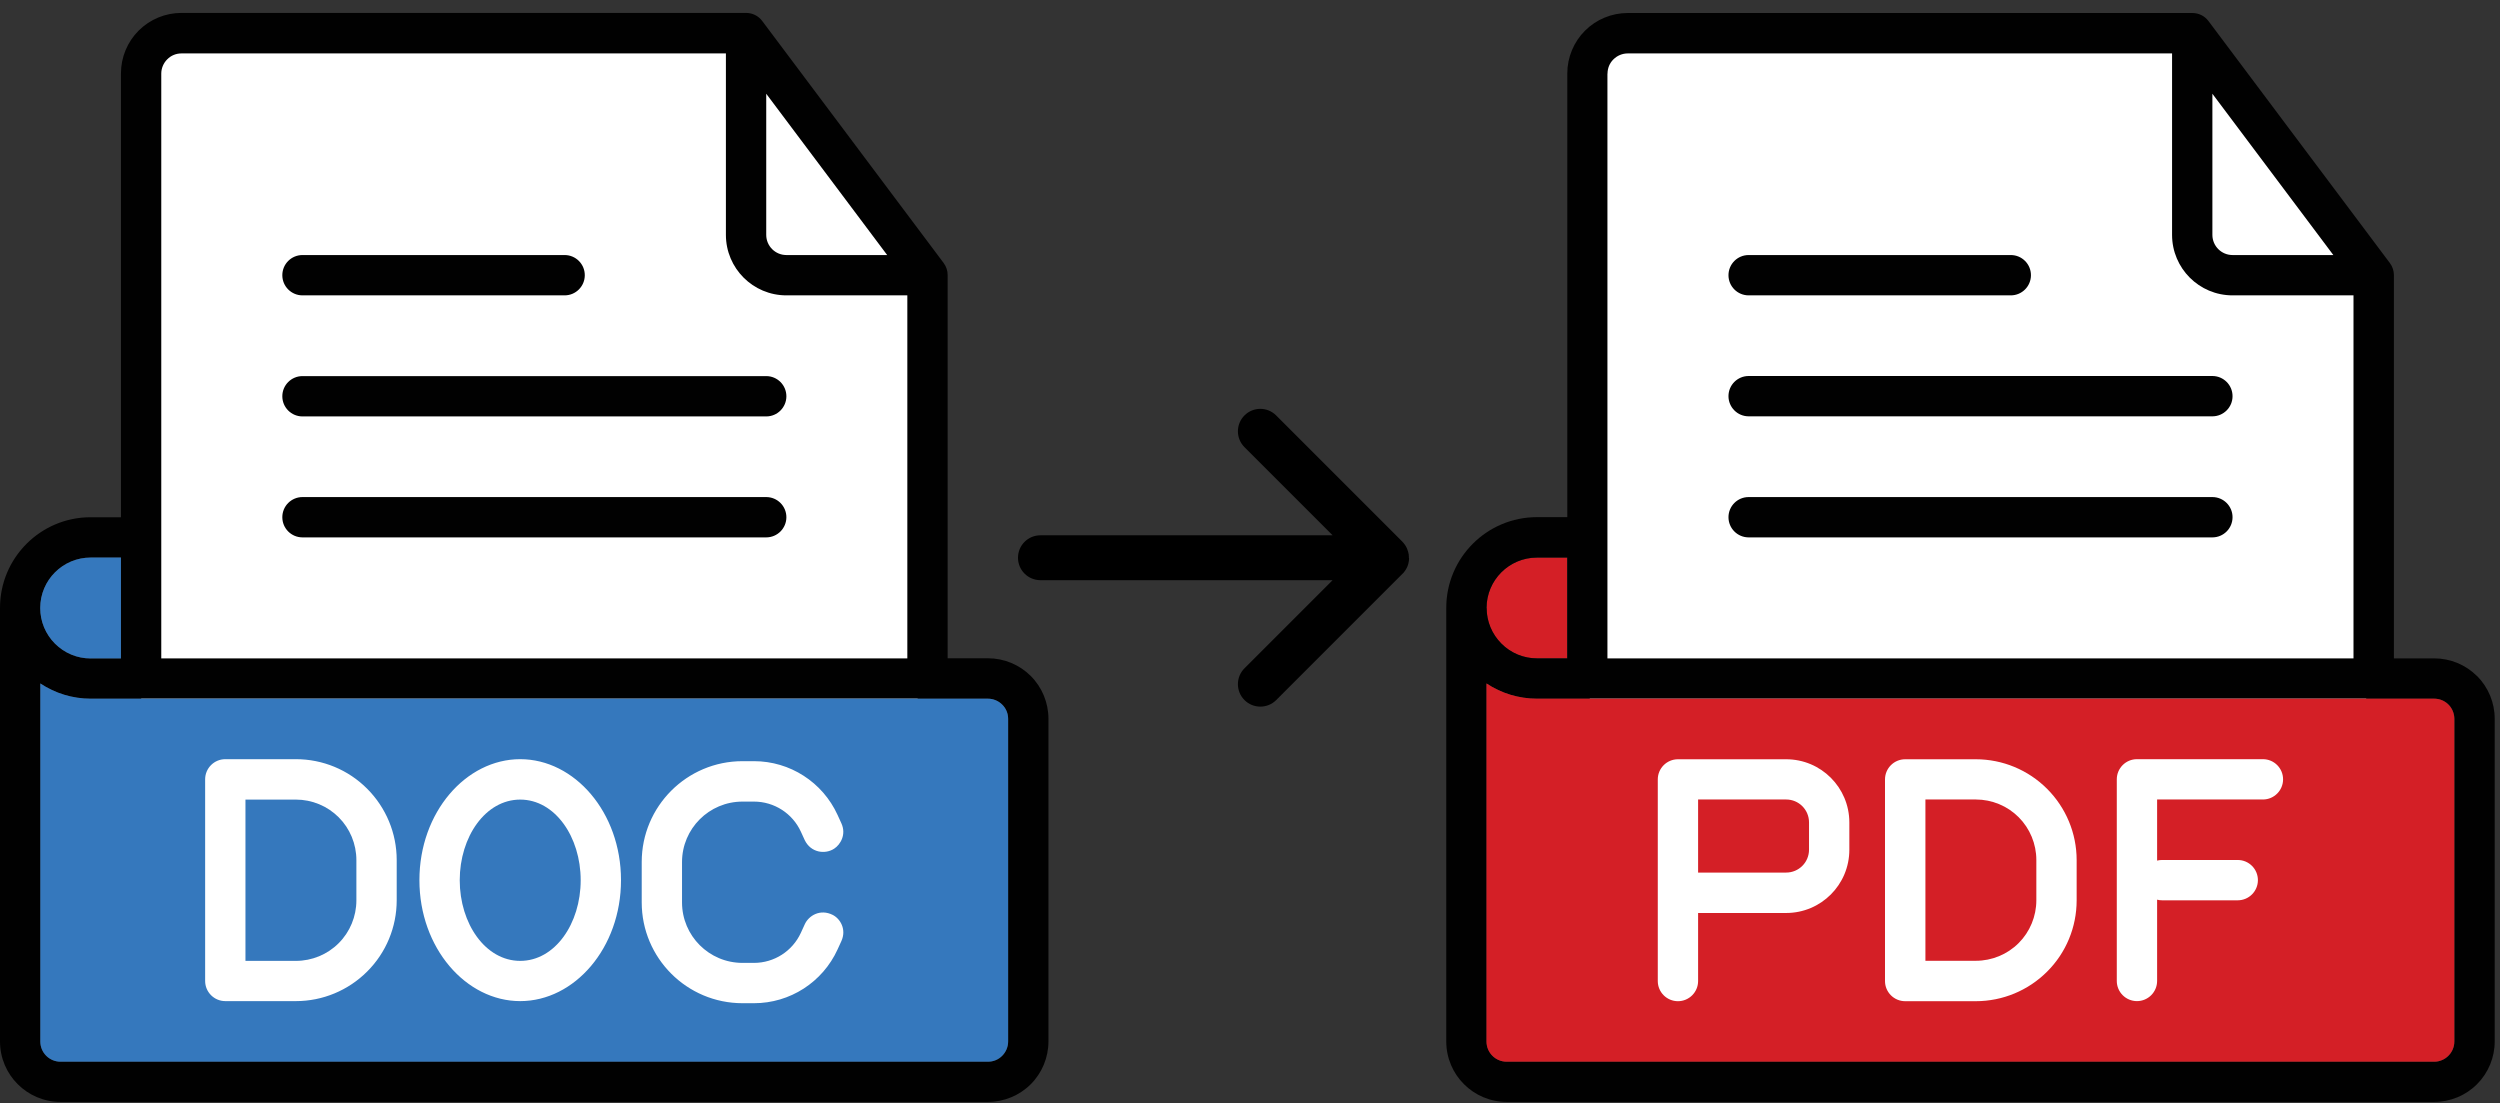 <svg width="179" height="79" viewBox="0 0 179 79" fill="none" xmlns="http://www.w3.org/2000/svg">
<rect x="0" y="0" width="179" height="79" fill="#333333" stroke="none"/>
<path d="M10.868 3.106H53.967L66.121 19.587V47.897L61.073 73.509H10.11V44.996L10.868 3.106Z" fill="white"/>
<path d="M114.583 3.106H157.682L169.836 19.587V47.897L164.788 73.509H113.825V44.996L114.583 3.106Z" fill="white"/>
<path d="M100.874 39.928C100.874 39.889 100.874 39.849 100.874 39.817C100.874 39.797 100.874 39.784 100.867 39.764C100.867 39.751 100.867 39.732 100.867 39.719C100.867 39.679 100.854 39.64 100.841 39.601C100.841 39.575 100.835 39.549 100.828 39.523C100.782 39.353 100.717 39.196 100.619 39.046C100.606 39.02 100.586 39 100.567 38.974C100.541 38.941 100.521 38.902 100.488 38.87C100.475 38.85 100.456 38.837 100.436 38.817C100.43 38.811 100.423 38.798 100.417 38.791L91.371 29.744C90.744 29.117 89.732 29.117 89.105 29.744C88.791 30.058 88.634 30.469 88.634 30.881C88.634 31.292 88.791 31.704 89.105 32.017L95.414 38.327H74.494C73.606 38.327 72.888 39.046 72.888 39.934C72.888 40.822 73.606 41.541 74.494 41.541H95.414L89.105 47.851C88.791 48.164 88.634 48.576 88.634 48.988C88.634 49.399 88.791 49.811 89.105 50.124C89.418 50.438 89.829 50.594 90.241 50.594C90.652 50.594 91.064 50.438 91.377 50.124L100.423 41.077C100.43 41.071 100.436 41.058 100.449 41.051C100.469 41.032 100.482 41.019 100.501 40.999C100.528 40.966 100.547 40.934 100.573 40.901C100.593 40.875 100.612 40.855 100.626 40.829C100.671 40.764 100.71 40.692 100.743 40.62C100.743 40.614 100.75 40.607 100.756 40.594C100.789 40.516 100.821 40.431 100.841 40.346C100.841 40.32 100.854 40.293 100.854 40.267C100.861 40.228 100.874 40.182 100.88 40.143C100.88 40.13 100.88 40.111 100.88 40.097C100.88 40.084 100.88 40.065 100.887 40.052C100.887 40.019 100.887 39.986 100.887 39.947L100.874 39.928Z" fill="black"/>
<path d="M110.043 47.139H112.212V39.921H110.043C108.051 39.921 106.432 41.534 106.432 43.533C106.432 44.493 106.811 45.408 107.49 46.087C108.169 46.767 109.083 47.145 110.037 47.145L110.043 47.139Z" fill="#D41F26"/>
<path d="M125.202 21.148H143.973C144.77 21.148 145.416 20.501 145.416 19.704C145.416 18.907 144.77 18.261 143.973 18.261H125.202C124.405 18.261 123.759 18.907 123.759 19.704C123.759 20.501 124.405 21.148 125.202 21.148Z" fill="#010101"/>
<path d="M158.407 26.922H125.202C124.405 26.922 123.759 27.569 123.759 28.365C123.759 29.162 124.405 29.809 125.202 29.809H158.407C159.204 29.809 159.85 29.162 159.85 28.365C159.85 27.569 159.204 26.922 158.407 26.922Z" fill="#010101"/>
<path d="M158.407 35.59H125.202C124.405 35.59 123.759 36.236 123.759 37.033C123.759 37.83 124.405 38.477 125.202 38.477H158.407C159.204 38.477 159.85 37.83 159.85 37.033C159.85 36.236 159.204 35.59 158.407 35.59Z" fill="#010101"/>
<path d="M177.354 48.406C176.544 47.596 175.44 47.139 174.29 47.139H171.404V19.704C171.404 19.391 171.306 19.09 171.116 18.835L158.126 1.506C157.852 1.14 157.427 0.931 156.97 0.931H116.549C115.399 0.931 114.295 1.388 113.485 2.198C112.676 3.008 112.218 4.112 112.218 5.262V37.027H110.05C106.464 37.027 103.552 39.934 103.552 43.526V74.567C103.552 76.957 105.491 78.897 107.882 78.897H174.29C175.44 78.897 176.544 78.44 177.354 77.63C178.163 76.82 178.621 75.716 178.621 74.567V51.463C178.621 50.313 178.163 49.209 177.354 48.399V48.406ZM158.407 6.712L167.067 18.261H159.85C159.053 18.261 158.407 17.614 158.407 16.817V6.712ZM115.099 5.268C115.099 4.883 115.249 4.517 115.523 4.249C115.791 3.982 116.163 3.825 116.542 3.825H155.52V16.817C155.52 19.208 157.46 21.148 159.85 21.148H168.51V47.139H115.092V5.268H115.099ZM106.438 43.533C106.438 41.541 108.051 39.921 110.05 39.921H112.218V47.139H110.05C109.096 47.139 108.176 46.76 107.503 46.081C106.824 45.401 106.445 44.487 106.445 43.533H106.438ZM175.734 74.573C175.734 74.671 175.727 74.763 175.708 74.854C175.669 75.037 175.597 75.213 175.492 75.37C175.44 75.448 175.381 75.52 175.309 75.592C175.244 75.657 175.166 75.723 175.087 75.775C174.931 75.88 174.754 75.951 174.571 75.991C174.48 76.01 174.382 76.017 174.29 76.017H107.882C107.085 76.017 106.438 75.37 106.438 74.573V48.935C106.967 49.288 107.549 49.562 108.156 49.745C108.763 49.928 109.397 50.026 110.05 50.026H174.297C174.682 50.026 175.048 50.176 175.316 50.45C175.453 50.588 175.558 50.744 175.629 50.921C175.701 51.097 175.74 51.28 175.74 51.476V74.58L175.734 74.573Z" fill="#010101"/>
<path d="M141.471 57.244H137.86V68.792H141.471C142.621 68.792 143.725 68.335 144.535 67.525C145.344 66.715 145.802 65.611 145.802 64.462V61.574C145.802 60.425 145.344 59.321 144.535 58.511C143.725 57.701 142.621 57.244 141.471 57.244Z" fill="#D41F26"/>
<path d="M127.887 57.244H121.584V62.476H127.887C128.794 62.476 129.526 61.744 129.526 60.836V58.883C129.526 57.975 128.794 57.244 127.887 57.244Z" fill="#D41F26"/>
<path d="M175.309 50.45C175.042 50.183 174.669 50.026 174.29 50.026H110.043C109.397 50.026 108.757 49.928 108.149 49.745C107.542 49.562 106.961 49.288 106.432 48.935V74.573C106.432 75.37 107.078 76.017 107.875 76.017H174.284C174.382 76.017 174.473 76.01 174.565 75.991C174.748 75.951 174.924 75.88 175.081 75.775C175.159 75.723 175.231 75.664 175.303 75.592C175.368 75.527 175.433 75.448 175.486 75.37C175.59 75.213 175.662 75.037 175.701 74.854C175.721 74.763 175.727 74.665 175.727 74.573V51.469C175.727 51.28 175.688 51.091 175.616 50.914C175.544 50.738 175.44 50.581 175.303 50.444L175.309 50.45ZM132.413 60.843C132.413 63.345 130.388 65.37 127.887 65.37H121.584V70.243C121.584 71.039 120.937 71.686 120.141 71.686C119.344 71.686 118.697 71.039 118.697 70.243V55.807C118.697 55.01 119.344 54.363 120.141 54.363H127.887C130.388 54.363 132.413 56.388 132.413 58.89V60.843ZM148.688 64.468C148.688 66.382 147.931 68.218 146.572 69.57C145.22 70.922 143.385 71.686 141.465 71.686H136.41C135.613 71.686 134.966 71.039 134.966 70.243V55.807C134.966 55.01 135.613 54.363 136.41 54.363H141.465C143.379 54.363 145.214 55.121 146.572 56.48C147.924 57.832 148.688 59.667 148.688 61.581V64.468ZM162.025 57.244H154.449V61.62C154.566 61.588 154.684 61.575 154.808 61.575H160.222C161.019 61.575 161.666 62.221 161.666 63.018C161.666 63.815 161.019 64.462 160.222 64.462H154.808C154.684 64.462 154.56 64.449 154.449 64.416V70.236C154.449 71.033 153.802 71.68 153.005 71.68C152.209 71.68 151.562 71.033 151.562 70.236V55.8C151.562 55.003 152.209 54.357 153.005 54.357H162.025C162.822 54.357 163.468 55.003 163.468 55.8C163.468 56.597 162.822 57.244 162.025 57.244Z" fill="#D41F26"/>
<path d="M175.309 50.45C175.042 50.183 174.669 50.026 174.291 50.026C174.676 50.026 175.042 50.176 175.309 50.45Z" fill="#D41F26"/>
<path fill-rule="evenodd" clip-rule="evenodd" d="M8.66 37.034H6.492C2.906 37.034 0 39.941 0 43.527V74.567C0 76.957 1.94 78.897 4.33 78.897H70.739C71.888 78.897 72.992 78.44 73.802 77.63C74.612 76.82 75.069 75.716 75.069 74.567V51.463C75.069 50.313 74.612 49.209 73.802 48.4C72.992 47.59 71.888 47.132 70.739 47.132H67.852V19.698C67.852 19.384 67.754 19.084 67.565 18.829L54.574 1.5C54.3 1.134 53.876 0.925 53.418 0.925H12.991C11.841 0.925 10.737 1.382 9.927 2.192C9.117 3.002 8.66 4.106 8.66 5.256V37.021V37.034ZM70.739 50.026H6.492C5.199 50.026 3.945 49.641 2.887 48.935V74.573C2.887 75.37 3.533 76.017 4.33 76.017H70.739C71.124 76.017 71.49 75.867 71.758 75.592C72.026 75.325 72.182 74.952 72.182 74.573V51.47C72.182 51.084 72.032 50.718 71.758 50.451C71.49 50.183 71.118 50.026 70.739 50.026ZM51.975 3.825H12.991C12.605 3.825 12.239 3.975 11.972 4.25C11.704 4.517 11.547 4.89 11.547 5.269V47.139H64.965V21.148H56.305C53.915 21.148 51.975 19.208 51.975 16.817V3.825ZM8.66 39.921H6.492C4.5 39.921 2.88 41.534 2.88 43.533C2.88 44.493 3.259 45.408 3.938 46.087C4.618 46.767 5.532 47.145 6.485 47.145H8.654V39.928L8.66 39.921ZM21.657 38.477H54.862C55.658 38.477 56.305 37.831 56.305 37.034C56.305 36.237 55.658 35.59 54.862 35.59H21.657C20.86 35.59 20.214 36.237 20.214 37.034C20.214 37.831 20.86 38.477 21.657 38.477ZM21.657 29.816H54.862C55.658 29.816 56.305 29.169 56.305 28.372C56.305 27.576 55.658 26.929 54.862 26.929H21.657C20.86 26.929 20.214 27.576 20.214 28.372C20.214 29.169 20.86 29.816 21.657 29.816ZM21.657 21.148H40.428C41.225 21.148 41.871 20.501 41.871 19.704C41.871 18.907 41.225 18.261 40.428 18.261H21.657C20.86 18.261 20.214 18.907 20.214 19.704C20.214 20.501 20.86 21.148 21.657 21.148ZM54.862 6.712V16.817C54.862 17.614 55.508 18.261 56.305 18.261H63.522L54.862 6.712Z" fill="#010101"/>
<path d="M24.25 67.532C25.06 66.722 25.517 65.618 25.517 64.468V61.581C25.517 60.432 25.06 59.328 24.25 58.518C23.44 57.708 22.337 57.251 21.187 57.251H17.575V68.799H21.187C22.337 68.799 23.44 68.342 24.25 67.532Z" fill="#3578BD"/>
<path d="M4.33 76.017H70.739C71.124 76.017 71.49 75.867 71.758 75.592C72.026 75.324 72.182 74.952 72.182 74.573V51.469C72.182 51.084 72.032 50.718 71.758 50.45C71.49 50.183 71.118 50.026 70.739 50.026H6.492C5.199 50.026 3.945 49.641 2.887 48.935V74.573C2.887 75.37 3.533 76.017 4.33 76.017ZM45.947 61.718C45.947 57.734 49.18 54.5 53.164 54.5H53.986C56.56 54.5 58.898 56.003 59.969 58.348L60.243 58.949C60.609 59.752 60.178 60.471 59.727 60.765C59.081 61.189 58.055 61.059 57.618 60.151C57.52 59.941 57.343 59.55 57.343 59.55C56.743 58.237 55.43 57.394 53.986 57.394H53.164C50.773 57.394 48.833 59.334 48.833 61.725V64.612C48.833 67.003 50.773 68.943 53.164 68.943H53.986C55.43 68.943 56.743 68.1 57.343 66.787C57.343 66.787 57.533 66.376 57.618 66.186C57.899 65.559 58.722 65.056 59.623 65.507C60.165 65.781 60.622 66.545 60.243 67.382C60.145 67.597 60.119 67.656 59.969 67.982C58.898 70.327 56.56 71.83 53.986 71.83H53.164C49.18 71.83 45.947 68.596 45.947 64.612V61.725V61.718ZM37.247 54.357C41.133 54.357 44.464 58.158 44.464 63.018C44.464 67.878 41.133 71.68 37.247 71.68C33.361 71.68 30.03 67.878 30.03 63.018C30.03 58.158 33.361 54.357 37.247 54.357ZM14.688 55.8C14.688 55.003 15.335 54.357 16.132 54.357H21.187C23.101 54.357 24.936 55.114 26.288 56.473C27.64 57.825 28.404 59.661 28.404 61.575V64.462C28.404 66.376 27.646 68.211 26.288 69.563C24.936 70.915 23.101 71.68 21.187 71.68H16.132C15.335 71.68 14.688 71.033 14.688 70.236V55.8Z" fill="#3578BD"/>
<path d="M37.247 68.799C39.736 68.799 41.577 66.134 41.577 63.025C41.577 59.916 39.736 57.251 37.247 57.251C34.759 57.251 32.917 59.916 32.917 63.025C32.917 66.134 34.759 68.799 37.247 68.799Z" fill="#3578BD"/>
<path d="M6.492 47.139H8.66V39.921H6.492C4.5 39.921 2.88 41.534 2.88 43.533C2.88 44.493 3.259 45.408 3.938 46.087C4.618 46.767 5.532 47.145 6.485 47.145L6.492 47.139Z" fill="#3578BD"/>
</svg>
